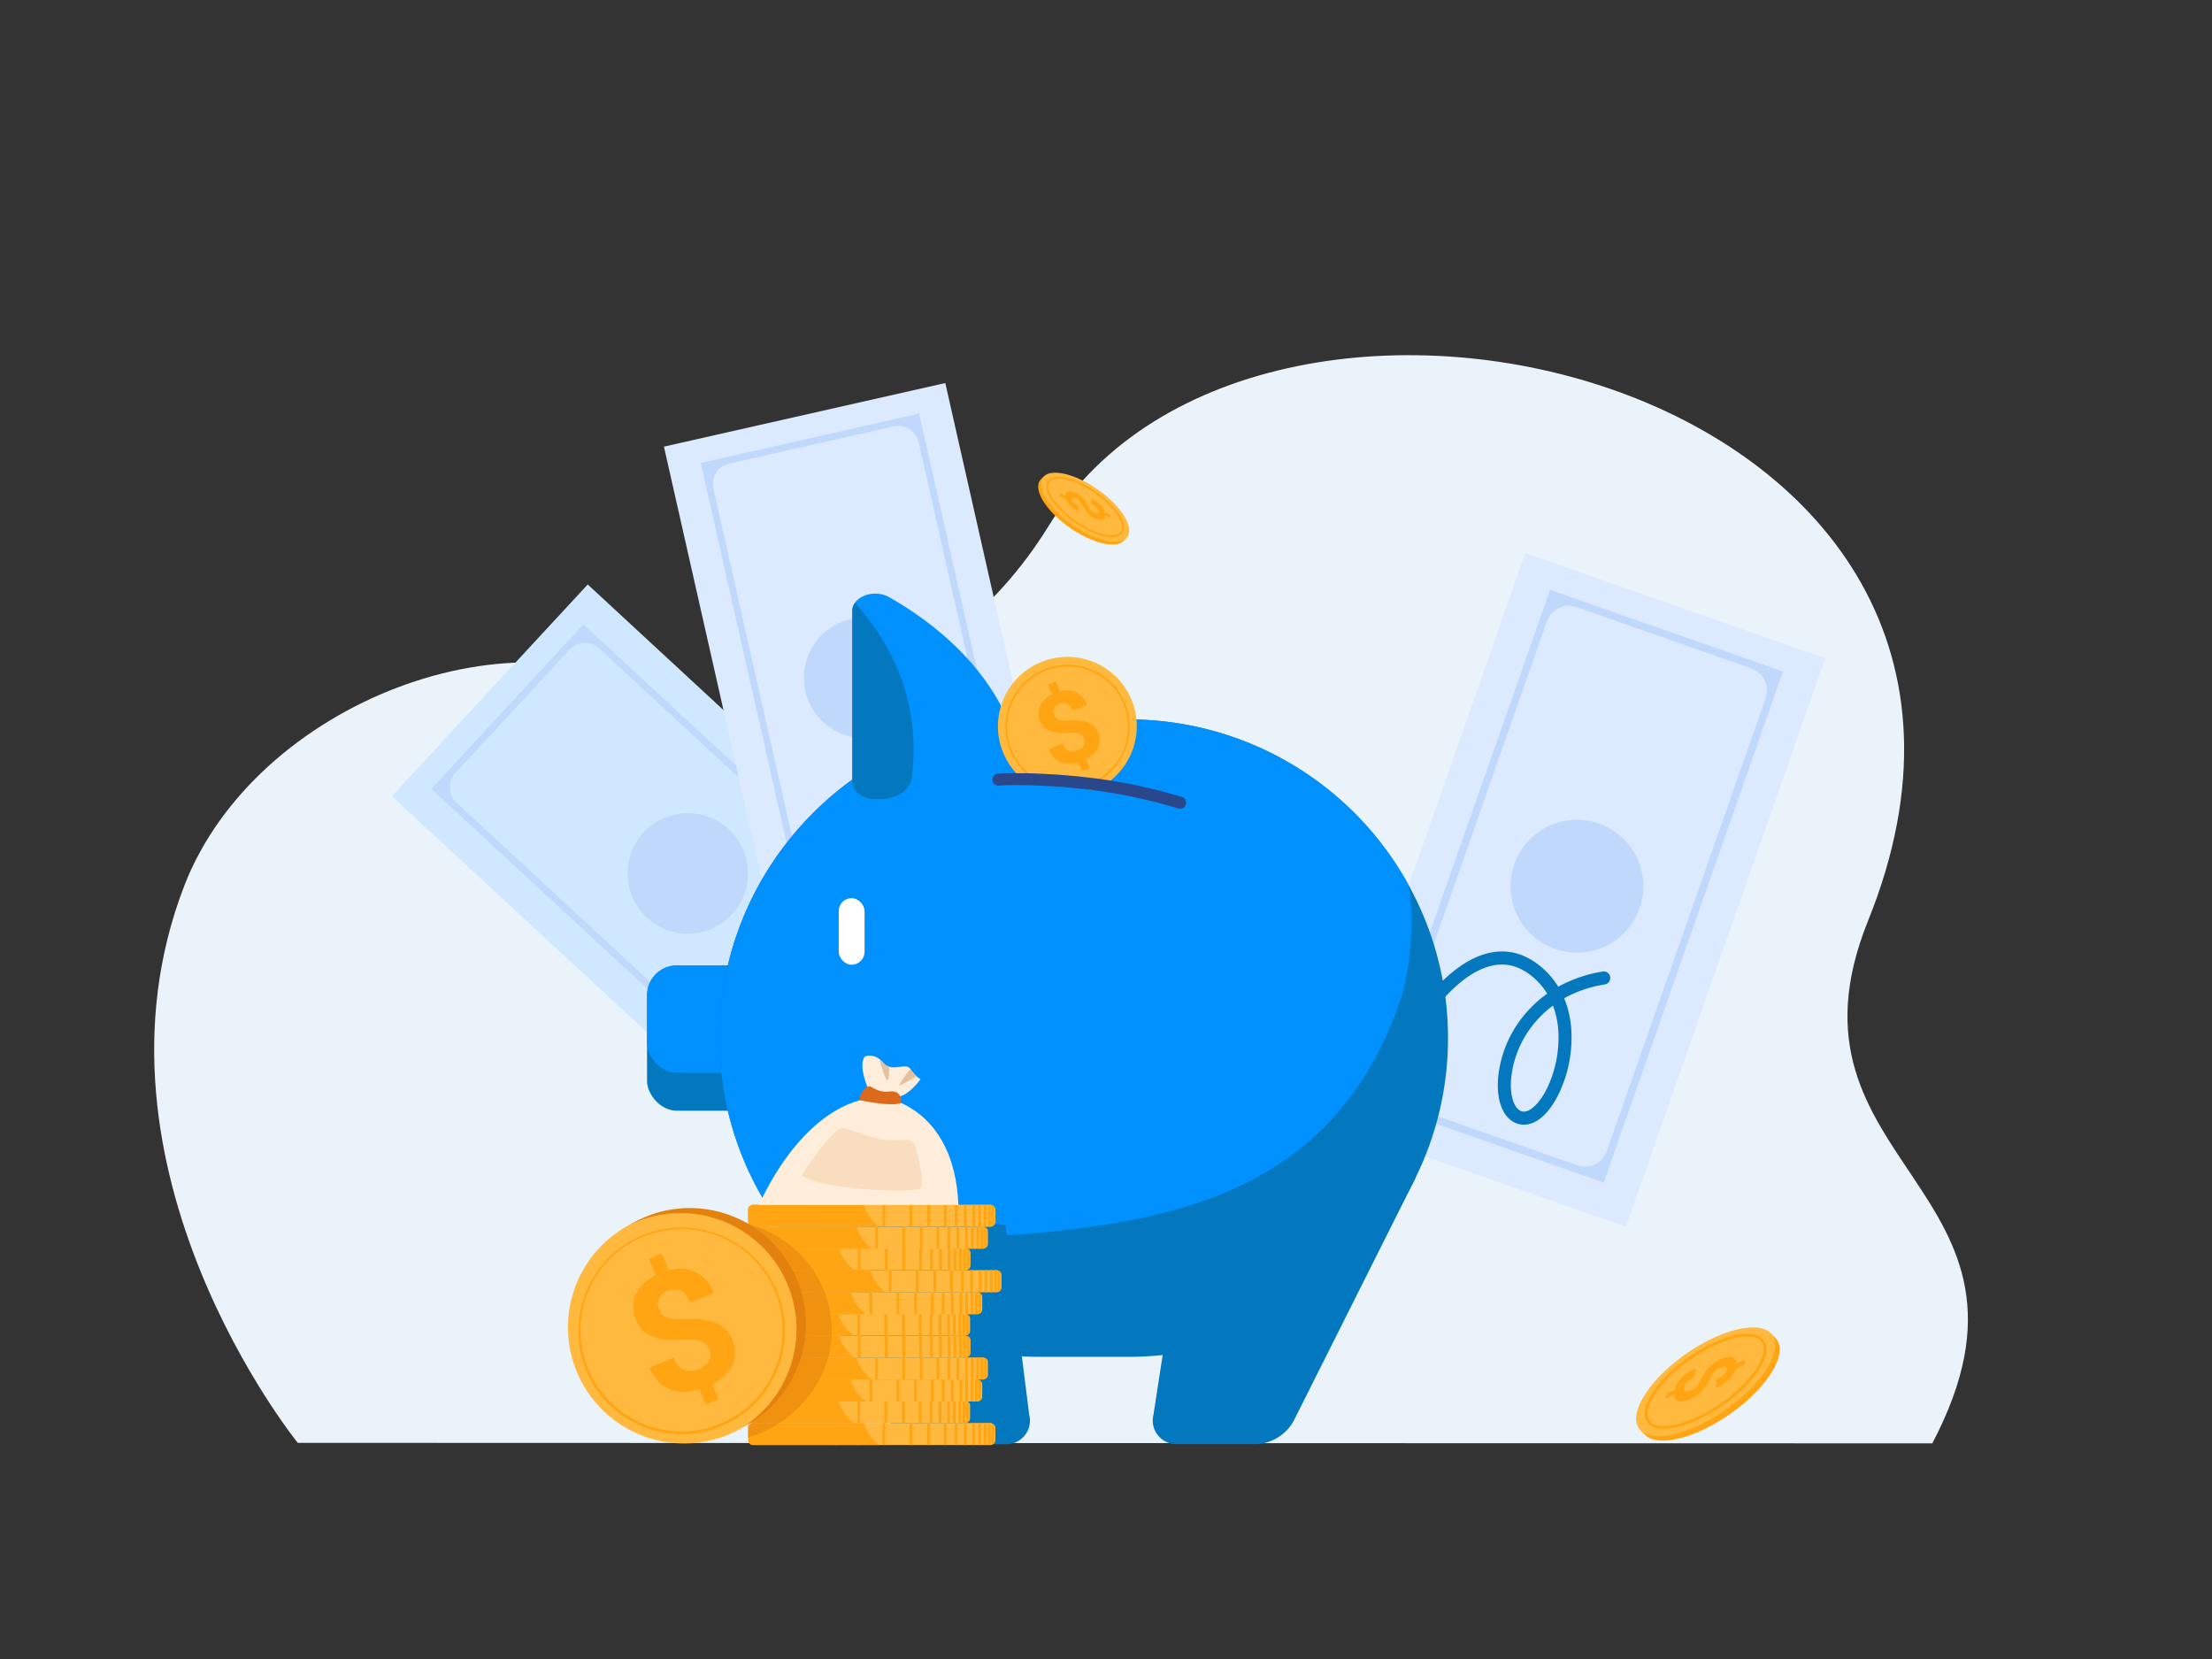 <?xml version="1.0" encoding="UTF-8"?> <svg xmlns="http://www.w3.org/2000/svg" id="Layer_1" data-name="Layer 1" viewBox="0 0 800 600"><rect x="0" y="0" width="800" height="600" fill="#333333" stroke="none"/> <defs> <style>.cls-1{fill:#ebf3fa;}.cls-2{fill:#cfe7ff;}.cls-3{fill:#c0d8fb;}.cls-4{fill:#dceaff;}.cls-5{fill:#0478bf;}.cls-6{fill:#0091ff;}.cls-7{fill:#ffb93e;}.cls-8{fill:#ffa412;}.cls-9{fill:#ffeddc;}.cls-10{fill:#db6a1d;}.cls-11{fill:#e5c1a1;}.cls-12{fill:#f9ddbf;}.cls-13,.cls-14{fill:#e2810e;}.cls-13{opacity:0.5;}.cls-15{fill:#2b478b;}.cls-16{fill:#fff;}</style> </defs> <title>ic03Монтажная область 2 копия 2</title> <path class="cls-1" d="M107.69,521.83s-80.41-99.19-41.11-201.3C92.19,254,188.28,217.51,242.5,254c23.1,15.53,97.19.52,136.76-63.79,76.88-125,374.82-51.66,296.35,142.8-35.85,88.85,71.94,96.23,23.24,189Z"></path> <polygon class="cls-2" points="357.68 345.63 286.83 422.22 184.73 327.76 184.73 327.76 141.71 287.96 212.56 211.38 292.88 285.69 357.68 345.63"></polygon> <path class="cls-3" d="M341.46,346.52l-55,59.45L156,285.3l55-59.45ZM291.39,397l41.48-44.84a7.51,7.51,0,0,0-.41-10.61l-115.69-107a7.64,7.64,0,0,0-10.8.42L164.66,279.6a7.58,7.58,0,0,0,.42,10.71l115.76,107.1A7.47,7.47,0,0,0,291.39,397Z"></path> <circle class="cls-3" cx="248.74" cy="315.91" r="21.79" transform="translate(-152.07 283.96) rotate(-47.23)"></circle> <polygon class="cls-4" points="385.47 331.36 283.71 354.36 253.04 218.7 253.04 218.69 240.12 161.53 341.88 138.53 366.01 245.26 385.47 331.36"></polygon> <path class="cls-3" d="M371.6,322.9l-79,17.86L253.42,167.44l79-17.86Zm-69.85,13.26,59.58-13.47a7.51,7.51,0,0,0,5.67-9L332.24,160a7.64,7.64,0,0,0-9.14-5.77l-59.34,13.41A7.58,7.58,0,0,0,258,176.7l34.77,153.83A7.47,7.47,0,0,0,301.75,336.17Z"></path> <circle class="cls-3" cx="312.51" cy="245.17" r="21.79" transform="translate(-46.37 74.94) rotate(-12.74)"></circle> <polygon class="cls-4" points="588.03 443.69 479.52 405.63 530.26 260.97 530.26 260.97 551.64 200.01 660.14 238.07 620.23 351.88 588.03 443.69"></polygon> <path class="cls-3" d="M580,427.68l-84.24-29.55L560.6,213.32l84.24,29.55Zm-73-28.49,63.53,22.28a8.27,8.27,0,0,0,10.55-5.07l57.49-163.92a8.42,8.42,0,0,0-5.16-10.74l-63.28-22.19a8.35,8.35,0,0,0-10.65,5.12L502,388.7A8.23,8.23,0,0,0,507,399.19Z"></path> <circle class="cls-3" cx="570.31" cy="320.5" r="24.02" transform="translate(79.12 752.59) rotate(-70.67)"></circle> <rect class="cls-5" x="234.01" y="349.17" width="43.76" height="52.54" rx="10.78" ry="10.78"></rect> <rect class="cls-6" x="234.01" y="349.17" width="43.76" height="38.82" rx="10.78" ry="10.78"></rect> <path class="cls-5" d="M523.69,375.44a114.19,114.19,0,0,1-9.1,44.76C497,461.53,456,490.71,408.42,490.71h-33A115.51,115.51,0,0,1,276.27,434a114.63,114.63,0,0,1-7-103.29c17.56-41.33,58.62-70.51,106.17-70.51h33a115.55,115.55,0,0,1,100.83,59.59A114.25,114.25,0,0,1,523.69,375.44Z"></path> <path class="cls-6" d="M509.25,319.76c2.74,13.29.58,32.3-2.91,42.36-23.26,66.91-77.94,79-133.84,84.07C332.76,449.81,276.27,434,276.27,434a114.63,114.63,0,0,1-7-103.29c17.56-41.33,58.62-70.51,106.17-70.51h33A115.55,115.55,0,0,1,509.25,319.76Z"></path> <path class="cls-6" d="M361.88,289H316.54c-4.57,0-8.28-2.78-8.28-6.2v-61.9a5,5,0,0,1,.91-2.85c2.22-3.22,8-4.54,12.38-2.09,17.21,9.76,45.41,31,48.59,66.42C370.46,286,366.67,289,361.88,289Z"></path> <path class="cls-5" d="M318.38,289h-1.84c-4.57,0-8.28-2.78-8.28-6.2v-61.9a5,5,0,0,1,.91-2.85,5.93,5.93,0,0,1,.56.55c9.85,11,24,32.5,20,62.68C329.19,285.7,324.27,289,318.38,289Z"></path> <path class="cls-5" d="M427.93,441.77l-10.75,69.82a8.53,8.53,0,0,0,8.24,10.7h28.26a16.18,16.18,0,0,0,14.38-8.77L512,425.93Z"></path> <path class="cls-5" d="M363.59,443l8.63,68.62a8.53,8.53,0,0,1-8.24,10.7H335.72a16.18,16.18,0,0,1-14.38-8.77L276.27,434Z"></path> <path class="cls-5" d="M551.15,406.77a7.6,7.6,0,0,1-1.94-.25c-5-1.32-7.88-7.3-7.48-15.61a41.62,41.62,0,0,1,9.36-23.6,42.54,42.54,0,0,1,8.47-7.93,24.21,24.21,0,0,0-6.23-6.87c-4.62-3.46-9.39-4.46-14.58-3.05-14,3.79-25.81,23.76-26.77,26a2.36,2.36,0,0,1-4.46-1.55c.41-1.24,3.88-7.21,8.7-13.11,8.41-10.29,15.74-14.19,20.41-15.64,6.92-2.16,13.5-1,19.54,3.57a29,29,0,0,1,7.4,8.13,49.25,49.25,0,0,1,16.07-5.49,2.36,2.36,0,0,1,.76,4.66,44.46,44.46,0,0,0-14.69,5,35.72,35.72,0,0,1,2.52,10.64,46.72,46.72,0,0,1-4.36,23.69C560.35,402.68,555.71,406.77,551.15,406.77Zm10.5-43.08a37.76,37.76,0,0,0-6.9,6.59,36.8,36.8,0,0,0-8.31,20.85c-.27,5.68,1.36,10.13,4,10.82s6.42-2.85,9.2-8.61a42.46,42.46,0,0,0,3.9-21.23A31.65,31.65,0,0,0,561.65,363.69ZM512,375.4v0Z"></path> <path class="cls-7" d="M360,516.37v4.5a1.53,1.53,0,0,1-.35,1,2.06,2.06,0,0,1-1,.65,2,2,0,0,1-.38.09l-.36,0H272.61a2,2,0,0,1-2-1.47c0-.06,0-.11,0-.17s0-.06,0-.09v-4.5s0-.06,0-.09,0-.11,0-.17a2,2,0,0,1,2-1.47h85.29l.36,0a2.25,2.25,0,0,1,.38.09,2.06,2.06,0,0,1,1,.65A1.53,1.53,0,0,1,360,516.37Z"></path> <path class="cls-8" d="M318.08,522.6H272.39a1.83,1.83,0,0,1-1.77-1.28,1.48,1.48,0,0,1,0-.19c0-.06,0-.11,0-.17s0-.06,0-.09v-4.5s0-.06,0-.09,0-.11,0-.17a1.49,1.49,0,0,1,0-.19,1.83,1.83,0,0,1,1.77-1.28h40.08A14,14,0,0,0,318.08,522.6Z"></path> <rect class="cls-8" x="348.61" y="514.64" width="0.97" height="7.96"></rect> <rect class="cls-8" x="345.33" y="514.64" width="0.97" height="7.96"></rect> <rect class="cls-8" x="341.39" y="514.64" width="0.97" height="7.96"></rect> <rect class="cls-8" x="335.36" y="514.64" width="0.97" height="7.96"></rect> <rect class="cls-8" x="328.99" y="514.64" width="0.97" height="7.96"></rect> <rect class="cls-8" x="319.21" y="514.64" width="0.97" height="7.96"></rect> <rect class="cls-8" x="310.05" y="514.64" width="0.97" height="7.96"></rect> <rect class="cls-8" x="301.88" y="514.64" width="0.97" height="7.96"></rect> <rect class="cls-8" x="351.73" y="514.64" width="0.97" height="7.96"></rect> <rect class="cls-8" x="353.8" y="514.64" width="0.97" height="7.96"></rect> <rect class="cls-8" x="355.79" y="514.64" width="0.97" height="7.96"></rect> <path class="cls-8" d="M358.26,514.67v7.91l-.36,0h-.61v-8h.61Z"></path> <path class="cls-8" d="M359.6,515.41v6.43a2.06,2.06,0,0,1-1,.65v-7.73A2.06,2.06,0,0,1,359.6,515.41Z"></path> <path class="cls-7" d="M350.84,508.41v4.49a1.55,1.55,0,0,1-.35,1l-.19.21a2.14,2.14,0,0,1-.78.44,2.18,2.18,0,0,1-.38.09l-.36,0H263.49a2,2,0,0,1-2-1.48c0-.06,0-.11,0-.17s0-.06,0-.09v-4.49s0-.06,0-.09,0-.11,0-.17a2,2,0,0,1,2-1.48h85.65a2.16,2.16,0,0,1,.38.09l.21.08h0l.13.06.07,0,.07,0a1.55,1.55,0,0,1,.25.18l.07.07,0,0,0,0,0,0,.08.09A1.54,1.54,0,0,1,350.84,508.41Z"></path> <path class="cls-8" d="M309,514.64H263.27a1.83,1.83,0,0,1-1.77-1.29,1.48,1.48,0,0,1,0-.19c0-.06,0-.11,0-.17s0-.06,0-.09v-4.49s0-.06,0-.09,0-.11,0-.17a1.48,1.48,0,0,1,0-.19,1.83,1.83,0,0,1,1.77-1.29h40.08c0,.07,0,.13.06.2A13.93,13.93,0,0,0,309,514.64Z"></path> <rect class="cls-8" x="339.49" y="506.68" width="0.97" height="7.96"></rect> <rect class="cls-8" x="336.21" y="506.68" width="0.97" height="7.96"></rect> <rect class="cls-8" x="332.28" y="506.68" width="0.97" height="7.96"></rect> <rect class="cls-8" x="326.24" y="506.68" width="0.97" height="7.96"></rect> <rect class="cls-8" x="319.87" y="506.68" width="0.97" height="7.96"></rect> <rect class="cls-8" x="310.09" y="506.68" width="0.97" height="7.96"></rect> <rect class="cls-8" x="300.94" y="506.68" width="0.97" height="7.96"></rect> <rect class="cls-8" x="292.76" y="506.68" width="0.97" height="7.96"></rect> <rect class="cls-8" x="342.61" y="506.68" width="0.97" height="7.96"></rect> <rect class="cls-8" x="344.68" y="506.68" width="0.97" height="7.96"></rect> <rect class="cls-8" x="346.67" y="506.68" width="0.97" height="7.96"></rect> <path class="cls-8" d="M349.14,506.71v7.91l-.36,0h-.61v-8h.61Z"></path> <path class="cls-8" d="M350.49,507.45v6.43a2.06,2.06,0,0,1-1,.65V506.8A2.06,2.06,0,0,1,350.49,507.45Z"></path> <path class="cls-7" d="M355.24,500.65v4.5a1.53,1.53,0,0,1-.35,1,2,2,0,0,1-1,.65,2.43,2.43,0,0,1-.38.09l-.36,0H267.89a2.37,2.37,0,0,1-1-.2,1.8,1.8,0,0,1-1.09-1.26s0-.07,0-.11a.69.69,0,0,1,0-.08s0-.06,0-.09v-4.5s0-.06,0-.09a1.13,1.13,0,0,1,0-.17,2,2,0,0,1,2-1.48h85.29a2.32,2.32,0,0,1,.36,0,2.16,2.16,0,0,1,.38.09,2.06,2.06,0,0,1,1,.65A1.53,1.53,0,0,1,355.24,500.65Z"></path> <path class="cls-8" d="M313.37,506.88H267.67a1.91,1.91,0,0,1-.85-.2,1.75,1.75,0,0,1-1-1.26s0-.07,0-.11a.69.69,0,0,1,0-.08s0-.06,0-.09v-4.5s0-.06,0-.09a1.13,1.13,0,0,1,0-.17,1.46,1.46,0,0,1,0-.19,1.82,1.82,0,0,1,1.77-1.29h40.08a14,14,0,0,0,5.33,7.76Z"></path> <rect class="cls-8" x="343.9" y="498.92" width="0.97" height="7.96"></rect> <rect class="cls-8" x="340.62" y="498.92" width="0.97" height="7.96"></rect> <rect class="cls-8" x="336.68" y="498.92" width="0.97" height="7.96"></rect> <rect class="cls-8" x="330.65" y="498.92" width="0.97" height="7.96"></rect> <rect class="cls-8" x="324.27" y="498.92" width="0.97" height="7.96"></rect> <rect class="cls-8" x="314.5" y="498.92" width="0.97" height="7.96"></rect> <rect class="cls-8" x="305.34" y="498.92" width="0.97" height="7.96"></rect> <rect class="cls-8" x="297.17" y="498.92" width="0.97" height="7.96"></rect> <rect class="cls-8" x="347.02" y="498.92" width="0.97" height="7.96"></rect> <rect class="cls-8" x="349.08" y="498.92" width="0.97" height="7.96"></rect> <rect class="cls-8" x="351.08" y="498.92" width="0.97" height="7.96"></rect> <path class="cls-8" d="M353.55,498.94v7.91l-.36,0h-.61v-8h.61Z"></path> <path class="cls-8" d="M354.89,499.68v6.43a2.05,2.05,0,0,1-1,.65V499A2.05,2.05,0,0,1,354.89,499.68Z"></path> <path class="cls-7" d="M357.29,492.69v4.49a1.53,1.53,0,0,1-.35,1l-.09.11a2,2,0,0,1-.59.43l-.29.11a2.24,2.24,0,0,1-.38.09l-.18,0H269.94a2,2,0,0,1-2-1.48c0-.06,0-.11,0-.17V492.6a1.9,1.9,0,0,1,1.82-1.63h85.72l.18,0a2.24,2.24,0,0,1,.38.09,2.06,2.06,0,0,1,1,.65A1.53,1.53,0,0,1,357.29,492.69Z"></path> <path class="cls-8" d="M315.41,498.92H269.72a1.83,1.83,0,0,1-1.77-1.29,1.48,1.48,0,0,1,0-.19c0-.06,0-.11,0-.17V492.6A1.79,1.79,0,0,1,269.5,491h40.3A14,14,0,0,0,315.41,498.92Z"></path> <rect class="cls-8" x="345.94" y="490.95" width="0.97" height="7.96"></rect> <rect class="cls-8" x="342.66" y="490.95" width="0.97" height="7.96"></rect> <rect class="cls-8" x="338.73" y="490.95" width="0.97" height="7.96"></rect> <rect class="cls-8" x="332.69" y="490.95" width="0.97" height="7.96"></rect> <rect class="cls-8" x="326.32" y="490.95" width="0.97" height="7.96"></rect> <rect class="cls-8" x="316.54" y="490.95" width="0.97" height="7.96"></rect> <rect class="cls-8" x="307.38" y="490.95" width="0.97" height="7.96"></rect> <rect class="cls-8" x="299.21" y="490.95" width="0.97" height="7.96"></rect> <rect class="cls-8" x="349.06" y="490.95" width="0.97" height="7.96"></rect> <rect class="cls-8" x="351.13" y="490.95" width="0.97" height="7.96"></rect> <rect class="cls-8" x="353.12" y="490.95" width="0.97" height="7.96"></rect> <path class="cls-8" d="M355.59,491v7.91l-.36,0h-.61v-8h.61Z"></path> <path class="cls-8" d="M356.93,491.72v6.43a2.06,2.06,0,0,1-1,.65v-7.73A2.06,2.06,0,0,1,356.93,491.72Z"></path> <path class="cls-7" d="M351,484.74v4.49a1.53,1.53,0,0,1-.35,1,2,2,0,0,1-1,.65,2.21,2.21,0,0,1-.38.09l-.12,0H263.67a2,2,0,0,1-2.06-1.64s0-.06,0-.09v-4.49s0-.06,0-.09a.67.67,0,0,1,0-.07,1.87,1.87,0,0,1,1.55-1.52h.06a2.45,2.45,0,0,1,.45,0h85.65a2.21,2.21,0,0,1,.38.09,2,2,0,0,1,1,.65A1.53,1.53,0,0,1,351,484.74Z"></path> <path class="cls-8" d="M309.14,491H263.45a1.8,1.8,0,0,1-1.84-1.64s0-.06,0-.09v-4.49s0-.06,0-.09a.67.67,0,0,1,0-.07A1.78,1.78,0,0,1,263,483l.08,0,.33,0h40.08l0,.06a14,14,0,0,0,5.58,7.89Z"></path> <rect class="cls-8" x="339.67" y="483" width="0.97" height="7.96"></rect> <rect class="cls-8" x="336.39" y="483" width="0.97" height="7.96"></rect> <rect class="cls-8" x="332.45" y="483" width="0.97" height="7.96"></rect> <rect class="cls-8" x="326.42" y="483" width="0.97" height="7.96"></rect> <rect class="cls-8" x="320.05" y="483" width="0.97" height="7.96"></rect> <rect class="cls-8" x="310.27" y="483" width="0.97" height="7.96"></rect> <rect class="cls-8" x="301.11" y="483" width="0.97" height="7.96"></rect> <rect class="cls-8" x="292.94" y="483" width="0.97" height="7.96"></rect> <rect class="cls-8" x="342.79" y="483" width="0.97" height="7.96"></rect> <rect class="cls-8" x="344.86" y="483" width="0.97" height="7.96"></rect> <rect class="cls-8" x="346.85" y="483" width="0.97" height="7.96"></rect> <path class="cls-8" d="M349.32,483v7.91l-.36,0h-.61v-8H349Z"></path> <path class="cls-8" d="M350.66,483.77v6.43a2.06,2.06,0,0,1-1,.65v-7.73A2.06,2.06,0,0,1,350.66,483.77Z"></path> <path class="cls-7" d="M350.84,476.83v4.49a1.54,1.54,0,0,1-.35,1l-.19.21a2.14,2.14,0,0,1-.78.44l-.29.07h-.09l-.36,0H263.49l-.27,0h-.1a1.92,1.92,0,0,1-1.68-1.47,1.43,1.43,0,0,1,0-.15s0-.06,0-.09v-4.49s0-.06,0-.09,0-.11,0-.17a2,2,0,0,1,2-1.48h85.65a2.18,2.18,0,0,1,.38.09l.21.08h0a2.07,2.07,0,0,1,.68.48l.08.09A1.55,1.55,0,0,1,350.84,476.83Z"></path> <path class="cls-8" d="M309,483.06H263a1.8,1.8,0,0,1-1.6-1.48,1.43,1.43,0,0,1,0-.15s0-.06,0-.09v-4.49s0-.06,0-.09,0-.11,0-.17a1.47,1.47,0,0,1,0-.19,1.83,1.83,0,0,1,1.77-1.29h40.08c0,.07,0,.13.06.2a13.93,13.93,0,0,0,5.47,7.71Z"></path> <rect class="cls-8" x="339.49" y="475.1" width="0.97" height="7.96"></rect> <rect class="cls-8" x="336.21" y="475.1" width="0.97" height="7.96"></rect> <rect class="cls-8" x="332.28" y="475.1" width="0.97" height="7.96"></rect> <rect class="cls-8" x="326.24" y="475.1" width="0.97" height="7.96"></rect> <rect class="cls-8" x="319.87" y="475.1" width="0.97" height="7.96"></rect> <rect class="cls-8" x="310.09" y="475.1" width="0.97" height="7.96"></rect> <rect class="cls-8" x="300.94" y="475.1" width="0.97" height="7.96"></rect> <rect class="cls-8" x="292.76" y="475.1" width="0.97" height="7.96"></rect> <rect class="cls-8" x="342.61" y="475.1" width="0.97" height="7.96"></rect> <rect class="cls-8" x="344.68" y="475.1" width="0.97" height="7.96"></rect> <rect class="cls-8" x="346.67" y="475.1" width="0.97" height="7.96"></rect> <path class="cls-8" d="M349.14,475.13V483l-.36,0h-.61v-8h.61Z"></path> <path class="cls-8" d="M350.49,475.86v6.43a2.06,2.06,0,0,1-1,.65v-7.73A2.06,2.06,0,0,1,350.49,475.86Z"></path> <path class="cls-7" d="M355.24,469.07v4.49a1.53,1.53,0,0,1-.35,1,2,2,0,0,1-1,.65,2.19,2.19,0,0,1-.38.09l-.36,0H267.89a2.37,2.37,0,0,1-1-.2,1.8,1.8,0,0,1-1.09-1.26s0-.07,0-.11a.74.74,0,0,1,0-.08s0-.06,0-.09v-4.49s0-.06,0-.09a1.17,1.17,0,0,1,0-.17,2,2,0,0,1,2-1.48h85.29l.36,0a2.19,2.19,0,0,1,.38.09,2,2,0,0,1,1,.65A1.53,1.53,0,0,1,355.24,469.07Z"></path> <path class="cls-8" d="M313.37,475.29H267.67a1.9,1.9,0,0,1-.85-.2,1.75,1.75,0,0,1-1-1.26s0-.07,0-.11a.74.74,0,0,1,0-.08s0-.06,0-.09v-4.49s0-.06,0-.09a1.17,1.17,0,0,1,0-.17,1.47,1.47,0,0,1,0-.18,1.83,1.83,0,0,1,1.77-1.29h40.08a14,14,0,0,0,5.33,7.77Z"></path> <rect class="cls-8" x="343.9" y="467.33" width="0.97" height="7.96"></rect> <rect class="cls-8" x="340.62" y="467.33" width="0.97" height="7.96"></rect> <rect class="cls-8" x="336.68" y="467.33" width="0.97" height="7.96"></rect> <rect class="cls-8" x="330.65" y="467.33" width="0.97" height="7.96"></rect> <rect class="cls-8" x="324.27" y="467.33" width="0.97" height="7.96"></rect> <rect class="cls-8" x="314.5" y="467.33" width="0.97" height="7.96"></rect> <rect class="cls-8" x="305.34" y="467.33" width="0.97" height="7.96"></rect> <rect class="cls-8" x="297.17" y="467.33" width="0.97" height="7.96"></rect> <rect class="cls-8" x="347.02" y="467.33" width="0.97" height="7.96"></rect> <rect class="cls-8" x="349.08" y="467.33" width="0.97" height="7.96"></rect> <rect class="cls-8" x="351.08" y="467.33" width="0.97" height="7.96"></rect> <path class="cls-8" d="M353.55,467.36v7.91l-.36,0h-.61v-8h.61Z"></path> <path class="cls-8" d="M354.89,468.1v6.43a2.05,2.05,0,0,1-1,.65v-7.73A2.05,2.05,0,0,1,354.89,468.1Z"></path> <path class="cls-7" d="M362.21,461.1v4.5a1.54,1.54,0,0,1-.35,1h0l-.09.11a2,2,0,0,1-.46.36l-.27.13h0l-.14.05a2.16,2.16,0,0,1-.38.09,2.32,2.32,0,0,1-.36,0H274.86a2,2,0,0,1-2-1.47,1.2,1.2,0,0,1,0-.17s0-.06,0-.09v-4.5s0-.06,0-.09a1.9,1.9,0,0,1,1.82-1.63h85.53l.36,0a2.48,2.48,0,0,1,.38.09,2.1,2.1,0,0,1,.87.54l.09.11h0A1.54,1.54,0,0,1,362.21,461.1Z"></path> <path class="cls-8" d="M320.34,467.33H274.64a1.82,1.82,0,0,1-1.77-1.29,1.5,1.5,0,0,1,0-.19,1.2,1.2,0,0,1,0-.17s0-.06,0-.09v-4.5s0-.06,0-.09a1.79,1.79,0,0,1,1.62-1.63h40.3A14,14,0,0,0,320.34,467.33Z"></path> <rect class="cls-8" x="350.87" y="459.37" width="0.97" height="7.96"></rect> <rect class="cls-8" x="347.59" y="459.37" width="0.97" height="7.96"></rect> <rect class="cls-8" x="343.65" y="459.37" width="0.97" height="7.96"></rect> <rect class="cls-8" x="337.62" y="459.37" width="0.97" height="7.96"></rect> <rect class="cls-8" x="331.24" y="459.37" width="0.97" height="7.96"></rect> <rect class="cls-8" x="321.47" y="459.37" width="0.97" height="7.96"></rect> <rect class="cls-8" x="312.31" y="459.37" width="0.97" height="7.96"></rect> <rect class="cls-8" x="304.14" y="459.37" width="0.97" height="7.96"></rect> <rect class="cls-8" x="353.99" y="459.37" width="0.97" height="7.96"></rect> <rect class="cls-8" x="356.05" y="459.37" width="0.97" height="7.96"></rect> <rect class="cls-8" x="358.05" y="459.37" width="0.97" height="7.96"></rect> <path class="cls-8" d="M360.52,459.4v7.91l-.36,0h-.61v-8h.61Z"></path> <path class="cls-8" d="M361.86,460.14v6.43a2.06,2.06,0,0,1-1,.65v-7.73A2.06,2.06,0,0,1,361.86,460.14Z"></path> <path class="cls-7" d="M351,453.16v4.49a1.52,1.52,0,0,1-.35,1,2,2,0,0,1-1,.65,2.19,2.19,0,0,1-.38.09l-.12,0H263.67a2.17,2.17,0,0,1-1.76-.83,1.53,1.53,0,0,1-.31-.82s0-.06,0-.09v-4.49s0-.06,0-.09a1.83,1.83,0,0,1,1.46-1.57,2.33,2.33,0,0,1,.6-.08h85.45l.2,0a2.21,2.21,0,0,1,.38.09l.18.07h0a2,2,0,0,1,.6.38h0l0,0,.16.17A1.53,1.53,0,0,1,351,453.16Z"></path> <path class="cls-8" d="M309.14,459.38H263.45a1.87,1.87,0,0,1-1.54-.79,1.63,1.63,0,0,1-.3-.86s0-.06,0-.09v-4.49s0-.06,0-.09a1.78,1.78,0,0,1,1.47-1.61,1.9,1.9,0,0,1,.37,0h40.08l.05.18a13.93,13.93,0,0,0,5.54,7.77Z"></path> <rect class="cls-8" x="339.67" y="451.42" width="0.97" height="7.96"></rect> <rect class="cls-8" x="336.39" y="451.42" width="0.97" height="7.96"></rect> <rect class="cls-8" x="332.45" y="451.42" width="0.97" height="7.96"></rect> <rect class="cls-8" x="326.42" y="451.42" width="0.97" height="7.96"></rect> <rect class="cls-8" x="320.05" y="451.42" width="0.97" height="7.96"></rect> <rect class="cls-8" x="310.27" y="451.42" width="0.97" height="7.96"></rect> <rect class="cls-8" x="301.11" y="451.42" width="0.97" height="7.96"></rect> <rect class="cls-8" x="292.94" y="451.42" width="0.97" height="7.96"></rect> <rect class="cls-8" x="342.79" y="451.42" width="0.97" height="7.96"></rect> <rect class="cls-8" x="344.86" y="451.42" width="0.97" height="7.96"></rect> <rect class="cls-8" x="346.85" y="451.42" width="0.97" height="7.96"></rect> <path class="cls-8" d="M349.32,451.45v7.91l-.36,0h-.61v-8H349Z"></path> <path class="cls-8" d="M350.66,452.19v6.43a2.06,2.06,0,0,1-1,.65v-7.73A2.06,2.06,0,0,1,350.66,452.19Z"></path> <path class="cls-7" d="M357.29,445.38v4.5a1.53,1.53,0,0,1-.35,1,2.06,2.06,0,0,1-1,.65,2.21,2.21,0,0,1-.38.09l-.36,0H269.94a2.36,2.36,0,0,1-.92-.18,1.77,1.77,0,0,1-1.13-1.39V450s0-.06,0-.09v-4.5s0-.06,0-.09a1.9,1.9,0,0,1,1.82-1.63h85.53l.36,0a2.21,2.21,0,0,1,.38.09,2.06,2.06,0,0,1,1,.65A1.53,1.53,0,0,1,357.29,445.38Z"></path> <path class="cls-8" d="M315.41,451.6H269.72a1.91,1.91,0,0,1-.82-.18,1.74,1.74,0,0,1-1-1.39V450s0-.06,0-.09v-4.5s0-.06,0-.09a1.79,1.79,0,0,1,1.62-1.63h40.3a14,14,0,0,0,5.35,7.77Z"></path> <rect class="cls-8" x="345.94" y="443.64" width="0.97" height="7.96"></rect> <rect class="cls-8" x="342.66" y="443.64" width="0.97" height="7.96"></rect> <rect class="cls-8" x="338.73" y="443.64" width="0.97" height="7.96"></rect> <rect class="cls-8" x="332.69" y="443.64" width="0.97" height="7.96"></rect> <rect class="cls-8" x="326.32" y="443.64" width="0.97" height="7.96"></rect> <rect class="cls-8" x="316.54" y="443.64" width="0.97" height="7.96"></rect> <rect class="cls-8" x="307.38" y="443.64" width="0.97" height="7.96"></rect> <rect class="cls-8" x="299.21" y="443.64" width="0.97" height="7.96"></rect> <rect class="cls-8" x="349.06" y="443.64" width="0.97" height="7.96"></rect> <rect class="cls-8" x="351.13" y="443.64" width="0.97" height="7.96"></rect> <rect class="cls-8" x="353.12" y="443.64" width="0.97" height="7.96"></rect> <path class="cls-8" d="M355.59,443.67v7.91l-.36,0h-.61v-8h.61Z"></path> <path class="cls-8" d="M356.93,444.41v6.43a2.06,2.06,0,0,1-1,.65v-7.73A2.06,2.06,0,0,1,356.93,444.41Z"></path> <path class="cls-7" d="M360,437.43v4.5a1.53,1.53,0,0,1-.35,1,2.06,2.06,0,0,1-1,.65,2.23,2.23,0,0,1-.38.09l-.12,0H272.61a2,2,0,0,1-2.06-1.64s0-.06,0-.09v-4.5s0-.06,0-.09a2,2,0,0,1,2.06-1.64h85.29l.36,0a2.21,2.21,0,0,1,.38.09,2.05,2.05,0,0,1,1,.65A1.53,1.53,0,0,1,360,437.43Z"></path> <path class="cls-8" d="M318.08,443.66H272.39a1.8,1.8,0,0,1-1.84-1.64s0-.06,0-.09v-4.5s0-.06,0-.09a1.8,1.8,0,0,1,1.84-1.64h40.08a14,14,0,0,0,5.59,7.95Z"></path> <rect class="cls-8" x="348.61" y="435.69" width="0.97" height="7.96"></rect> <rect class="cls-8" x="345.33" y="435.69" width="0.97" height="7.96"></rect> <rect class="cls-8" x="341.39" y="435.69" width="0.97" height="7.96"></rect> <rect class="cls-8" x="335.36" y="435.69" width="0.97" height="7.96"></rect> <rect class="cls-8" x="328.99" y="435.69" width="0.97" height="7.96"></rect> <rect class="cls-8" x="319.21" y="435.69" width="0.97" height="7.96"></rect> <rect class="cls-8" x="310.05" y="435.69" width="0.97" height="7.96"></rect> <rect class="cls-8" x="301.88" y="435.69" width="0.97" height="7.96"></rect> <rect class="cls-8" x="351.73" y="435.69" width="0.97" height="7.96"></rect> <rect class="cls-8" x="353.8" y="435.69" width="0.97" height="7.96"></rect> <rect class="cls-8" x="355.79" y="435.69" width="0.97" height="7.96"></rect> <path class="cls-8" d="M358.26,435.72v7.91l-.36,0h-.61v-8h.61Z"></path> <path class="cls-8" d="M359.6,436.46v6.43a2.05,2.05,0,0,1-1,.65v-7.73A2.05,2.05,0,0,1,359.6,436.46Z"></path> <path class="cls-9" d="M332.92,390.32s-4.48,6.31-8.59,6.39S314,393.79,314,393.79s-3.77-8.4-1.21-11.69A5.49,5.49,0,0,1,318,383a8,8,0,0,1,1.39,1.33,4.4,4.4,0,0,0,2.16,1.46c2.93.89,6.41-1.21,7.71.82a13.75,13.75,0,0,0,2.27,2.68A10.33,10.33,0,0,0,332.92,390.32Z"></path> <path class="cls-9" d="M274.52,435.81s15.83-38.36,44.33-39.1c0,0,26.31,2.92,27.77,39.1Z"></path> <path class="cls-10" d="M311,397.89s11.42,2.54,14.95,1c0,0,.53-4.78-4.28-4.11-3.29.46-5.44-1.12-6.7-1.77C313.23,392.15,310.57,395.89,311,397.89Z"></path> <path class="cls-11" d="M321,390.69c-.73.55-3-7.72-3-7.72a8,8,0,0,1,1.39,1.33,4.4,4.4,0,0,0,2.16,1.46C321.57,386,321.7,390.15,321,390.69Z"></path> <path class="cls-11" d="M331.53,389.25c-.16.09-5.44,3.26-6.16,3.26s3.89-5.94,3.89-5.94A13.75,13.75,0,0,0,331.53,389.25Z"></path> <path class="cls-12" d="M290,425.09c-.29-.25,11.2-16.93,14.37-17.05s10.28,3.65,15.43,4.14,10.14-1,11.12,2.07,3.65,13.84,2,15.57S296.31,430.49,290,425.09Z"></path> <path class="cls-7" d="M401.35,282.5a25,25,0,0,1-2.3,1.58c-.31.19-.63.37-.95.55a25.36,25.36,0,0,1-2.49,1.2l-.73-.13q-2.3-.38-4.53-.7l-2.19-.3c-3-.4-6-.73-8.76-1l-2.21-.19-1.71-.13q-2.06-.15-4-.26a24.88,24.88,0,0,1-4.88-4.55,25.1,25.1,0,0,1,7.28-37.87c.32-.18.64-.35,1-.5a25.07,25.07,0,0,1,26.49,42.29Z"></path> <path class="cls-8" d="M405.83,252.09a22.48,22.48,0,1,0-28.63,31.44l2.21.19a21.85,21.85,0,1,1,17.88-2l-.59.34a21.76,21.76,0,0,1-8.54,2.62l2.19.3a22.46,22.46,0,0,0,6.64-2.4c.41-.22.8-.46,1.19-.71A22.5,22.5,0,0,0,405.83,252.09Z"></path> <path class="cls-8" d="M397.2,265.12a6.45,6.45,0,0,0-4.07-3.94,11.46,11.46,0,0,0-3-.57q-1.68-.1-3.65,0a17.58,17.58,0,0,1-2.09,0,5.22,5.22,0,0,1-1.47-.32,2.57,2.57,0,0,1-1-.67,3.5,3.5,0,0,1-.62-1,3.78,3.78,0,0,1-.28-1.21,2.58,2.58,0,0,1,.18-1.13,2.77,2.77,0,0,1,.7-1,4.1,4.1,0,0,1,1.28-.78,3.22,3.22,0,0,1,2.74,0A4.65,4.65,0,0,1,388,257l5.11-2.07a9.5,9.5,0,0,0-1.67-2.77,7.17,7.17,0,0,0-5-2.47,9.51,9.51,0,0,0-3.09.31l-1.45-3.56L379,247.59l1.43,3.51a10.61,10.61,0,0,0-2.6,1.85,7.94,7.94,0,0,0-1.64,2.28,6.35,6.35,0,0,0-.6,2.58,7.54,7.54,0,0,0,2.22,5.29,6.68,6.68,0,0,0,2.39,1.4,11.32,11.32,0,0,0,3,.55,35.78,35.78,0,0,0,3.66,0,14,14,0,0,1,2,0,5.35,5.35,0,0,1,1.46.33,2.75,2.75,0,0,1,1,.7,3.78,3.78,0,0,1,.69,1.13,3.19,3.19,0,0,1,.25,1.21,2.59,2.59,0,0,1-.27,1.15,3.27,3.27,0,0,1-.81,1,4.89,4.89,0,0,1-1.37.8,5.87,5.87,0,0,1-1.5.39,3.39,3.39,0,0,1-1.51-.15,3.52,3.52,0,0,1-1.38-.89,5.39,5.39,0,0,1-1.12-1.81L379.27,271a8.87,8.87,0,0,0,2,3.13,7.21,7.21,0,0,0,2.65,1.65,8.08,8.08,0,0,0,3,.43,12.83,12.83,0,0,0,3.1-.51l1.32,3.25,2.81-1.14-1.33-3.27a11.53,11.53,0,0,0,2.62-1.83,7.7,7.7,0,0,0,1.67-2.25,6.24,6.24,0,0,0,.62-2.56A6.86,6.86,0,0,0,397.2,265.12Z"></path> <path class="cls-13" d="M298.79,493.35a42.76,42.76,0,0,1-28.25,26.53v-3.5s0-.06,0-.09,0-.11,0-.17a1.49,1.49,0,0,1,0-.19,1.83,1.83,0,0,1,1.77-1.28h-9.12a1.83,1.83,0,0,1-1.77-1.29,1.48,1.48,0,0,1,0-.19c0-.06,0-.11,0-.17s0-.06,0-.09v-4.49s0-.06,0-.09,0-.11,0-.17a1.48,1.48,0,0,1,0-.19,1.83,1.83,0,0,1,1.77-1.29h3.56a1.75,1.75,0,0,1-1-1.26s0-.07,0-.11a.69.69,0,0,1,0-.08s0-.06,0-.09v-4.5s0-.06,0-.09a1.13,1.13,0,0,1,0-.17,1.46,1.46,0,0,1,0-.19,1.82,1.82,0,0,1,1.77-1.29h2a1.83,1.83,0,0,1-1.77-1.29,1.48,1.48,0,0,1,0-.19c0-.06,0-.11,0-.17V492.6A1.79,1.79,0,0,1,269.5,491h-6.05a1.8,1.8,0,0,1-1.84-1.64s0-.06,0-.09v-4.49s0-.06,0-.09a.67.67,0,0,1,0-.07A1.78,1.78,0,0,1,263,483a1.8,1.8,0,0,1-1.6-1.48,1.43,1.43,0,0,1,0-.15s0-.06,0-.09v-4.49s0-.06,0-.09,0-.11,0-.17a1.47,1.47,0,0,1,0-.19,1.83,1.83,0,0,1,1.77-1.29h3.56a1.75,1.75,0,0,1-1-1.26s0-.07,0-.11a.74.74,0,0,1,0-.08s0-.06,0-.09v-4.49s0-.06,0-.09a1.17,1.17,0,0,1,0-.17,1.47,1.47,0,0,1,0-.18,1.83,1.83,0,0,1,1.77-1.29h7a1.82,1.82,0,0,1-1.77-1.29,1.5,1.5,0,0,1,0-.19,1.2,1.2,0,0,1,0-.17s0-.06,0-.09v-4.5s0-.06,0-.09a1.79,1.79,0,0,1,1.62-1.63h-11a1.87,1.87,0,0,1-1.54-.79v0l1.16-7.06v0l1.65-10.07c19.2,2.57,33.6,17.14,35.85,34.73A38.05,38.05,0,0,1,298.79,493.35Z"></path> <circle class="cls-14" cx="249.46" cy="478.89" r="41.95" transform="translate(-200.2 179.93) rotate(-28.87)"></circle> <path class="cls-7" d="M268.08,516.48q-.78.47-1.58.91l-.54.29-1.24.64A42,42,0,0,1,226,443.92q.81-.44,1.62-.85t1.6-.75a41.86,41.86,0,0,1,12.59-3.39,42,42,0,0,1,26.27,77.55Z"></path> <path class="cls-8" d="M246.55,518.7a37.74,37.74,0,0,1-10.5-1.5,37.36,37.36,0,1,1,10.5,1.5Zm-.11-74.17a36.57,36.57,0,1,0,32.09,18.91A36.35,36.35,0,0,0,246.43,444.53Z"></path> <path class="cls-8" d="M265,484.75c-.08-.21-.17-.41-.26-.6a11,11,0,0,0-2.54-3.64,11.37,11.37,0,0,0-4-2.36,19.17,19.17,0,0,0-5.09-1q-2.81-.17-6.11-.08a29.41,29.41,0,0,1-3.49-.07,8.74,8.74,0,0,1-2.46-.54,4.31,4.31,0,0,1-1.64-1.11,5.85,5.85,0,0,1-1-1.72,6.37,6.37,0,0,1-.47-2,4.33,4.33,0,0,1,.3-1.9,4.64,4.64,0,0,1,1.17-1.66,6.83,6.83,0,0,1,2.14-1.3,5.4,5.4,0,0,1,4.58,0,7.78,7.78,0,0,1,3.46,4.34l8.55-3.47a16,16,0,0,0-2.8-4.64,12,12,0,0,0-8.38-4.13,15.83,15.83,0,0,0-5.16.53l-2.42-6-4.73,1.92,2.39,5.88a17.74,17.74,0,0,0-4.34,3.09,13.27,13.27,0,0,0-2.74,3.82,10.63,10.63,0,0,0-1,4.31,12.63,12.63,0,0,0,3.72,8.86,11.19,11.19,0,0,0,4,2.34,18.94,18.94,0,0,0,5.09.92,60.06,60.06,0,0,0,6.13,0,22.7,22.7,0,0,1,3.33,0,8.7,8.7,0,0,1,2.44.54,4.62,4.62,0,0,1,1.71,1.16,6.3,6.3,0,0,1,1.15,1.9,5.27,5.27,0,0,1,.41,2,4.32,4.32,0,0,1-.46,1.93,5.45,5.45,0,0,1-1.36,1.7,8.2,8.2,0,0,1-2.29,1.35,9.86,9.86,0,0,1-2.51.65,5.73,5.73,0,0,1-2.53-.25,5.88,5.88,0,0,1-2.31-1.49,9.07,9.07,0,0,1-1.87-3L235,494.62a14.75,14.75,0,0,0,3.36,5.23,12.13,12.13,0,0,0,4.43,2.76,13.54,13.54,0,0,0,5,.73,21.34,21.34,0,0,0,5.18-.86l2.21,5.44,4.7-1.91-2.22-5.46a19.09,19.09,0,0,0,4.39-3.06,13,13,0,0,0,2.65-3.46l.15-.3a10.51,10.51,0,0,0,1-4.29A11.54,11.54,0,0,0,265,484.75Z"></path> <path class="cls-15" d="M428.87,291a2.16,2.16,0,0,1-2.7,1.42,185.6,185.6,0,0,0-33.79-7c-12.48-1.44-25.23-1.71-31.23-1.29a2.16,2.16,0,0,1-.27-4.31c9.33-.56,22.45.18,32.35,1.34a191.23,191.23,0,0,1,34.22,7.09A2.16,2.16,0,0,1,428.87,291Z"></path> <path class="cls-8" d="M643.08,485.28a5.31,5.31,0,0,0-.7-1.12h0a5.42,5.42,0,0,0-.68-.69l-1-1-.27.2c-5.28-2.59-16.19.16-27.23,7.36-13.34,8.71-21.9,20.7-19.43,27.07l-.38.28,1.48,1.48.22.22,0,0h0a6.07,6.07,0,0,0,1.28.89h0c5.22,2.73,16.24,0,27.4-7.27C637.39,503.83,646,491.56,643.08,485.28Z"></path> <path class="cls-7" d="M611.58,488.4c13.59-8.87,27-11,29.92-4.7s-5.69,18.55-19.28,27.42-27,11-29.92,4.7S598,497.27,611.58,488.4Z"></path> <path class="cls-8" d="M601.82,516.76a10.84,10.84,0,0,1-3-.38,5.18,5.18,0,0,1-3.49-2.79c-1.23-2.67-.09-6.64,3.2-11.17a53.52,53.52,0,0,1,13.8-12.64h0c8.73-5.72,17.62-8.48,22.63-7a5.18,5.18,0,0,1,3.49,2.79c1.23,2.67.09,6.64-3.2,11.17a53.52,53.52,0,0,1-13.8,12.64C614.27,514.05,607,516.76,601.82,516.76ZM632,483.37c-4.93,0-12.16,2.69-19.13,7.25A52.51,52.51,0,0,0,599.34,503c-3,4.17-4.15,7.87-3.1,10.17a4.23,4.23,0,0,0,2.86,2.24,9.75,9.75,0,0,0,2.68.34c4.93,0,12.16-2.69,19.13-7.25a52.52,52.52,0,0,0,13.54-12.39c3-4.17,4.15-7.87,3.1-10.17a4.23,4.23,0,0,0-2.86-2.24A9.74,9.74,0,0,0,632,483.37Z"></path> <path class="cls-8" d="M611.42,503a7.23,7.23,0,0,0,1.12-.61,5.31,5.31,0,0,0,.91-.77,7.15,7.15,0,0,0,.79-1,13.34,13.34,0,0,0,.74-1.32q.66-1.3,1.35-2.43a14.74,14.74,0,0,1,1.54-2.09,12.45,12.45,0,0,1,1.95-1.77,13.42,13.42,0,0,1,2.56-1.45,9.4,9.4,0,0,1,2.29-.72,4,4,0,0,1,1.74.06,2.11,2.11,0,0,1,1.14.79,2.68,2.68,0,0,1,.45,1.48l3.21-1.41-.17,1.73-3.25,1.43a7.35,7.35,0,0,1-.9,2,10.56,10.56,0,0,1-1.56,1.92,14.53,14.53,0,0,1-2.17,1.73,18.23,18.23,0,0,1-2.73,1.47l.3-3.12a9.18,9.18,0,0,0,2.74-1.72,3.05,3.05,0,0,0,1-1.82,1.17,1.17,0,0,0-.12-.75.76.76,0,0,0-.5-.33,1.9,1.9,0,0,0-.8,0,5.5,5.5,0,0,0-1,.35,6.66,6.66,0,0,0-1,.55,5,5,0,0,0-.87.74,7.15,7.15,0,0,0-.79,1q-.38.58-.8,1.39-.69,1.3-1.38,2.43a15.06,15.06,0,0,1-1.56,2.09,12.67,12.67,0,0,1-2,1.77,13.35,13.35,0,0,1-2.55,1.45,9.43,9.43,0,0,1-2.34.73,3.85,3.85,0,0,1-1.73-.07,2,2,0,0,1-1.1-.81,2.93,2.93,0,0,1-.43-1.5l-3,1.31.17-1.72,3-1.3a8.67,8.67,0,0,1,.75-2,9.9,9.9,0,0,1,1.44-2.05,13.71,13.71,0,0,1,2.23-2,17.13,17.13,0,0,1,3.12-1.74l-.3,3.12a10.47,10.47,0,0,0-1.79,1,6.68,6.68,0,0,0-1.19,1,3.87,3.87,0,0,0-.67,1,3.21,3.21,0,0,0-.26.94,1.43,1.43,0,0,0,.11.8.82.82,0,0,0,.48.4,1.6,1.6,0,0,0,.78,0A4.36,4.36,0,0,0,611.42,503Z"></path> <path class="cls-8" d="M375.83,174.27a3.37,3.37,0,0,1,.45-.71h0a3.43,3.43,0,0,1,.43-.44l.65-.66.17.13c3.35-1.64,10.27.1,17.28,4.67,8.46,5.53,13.9,13.13,12.33,17.18l.24.18-.94.94-.14.14,0,0h0a3.85,3.85,0,0,1-.81.57h0c-3.31,1.73-10.31,0-17.38-4.61C379.45,186,374,178.25,375.83,174.27Z"></path> <path class="cls-7" d="M395.83,176.25c-8.62-5.63-17.12-7-19-3s3.61,11.77,12.23,17.4,17.12,7,19,3S404.45,181.88,395.83,176.25Z"></path> <path class="cls-8" d="M389.55,189.54a34,34,0,0,1-8.75-8c-2.08-2.87-2.81-5.39-2-7.09a3.28,3.28,0,0,1,2.22-1.77c3.18-.92,8.82.84,14.36,4.47h0a34,34,0,0,1,8.76,8c2.09,2.87,2.81,5.39,2,7.09a3.28,3.28,0,0,1-2.22,1.77,6.87,6.87,0,0,1-1.9.24C398.75,194.24,394.12,192.53,389.55,189.54Zm-8.39-16.27a2.68,2.68,0,0,0-1.82,1.42c-.67,1.46,0,3.81,2,6.45A33.32,33.32,0,0,0,389.9,189c4.42,2.89,9,4.6,12.14,4.6a6.19,6.19,0,0,0,1.7-.21,2.68,2.68,0,0,0,1.82-1.42c.67-1.46,0-3.81-2-6.45a33.32,33.32,0,0,0-8.59-7.86c-4.42-2.89-9-4.6-12.14-4.6A6.18,6.18,0,0,0,381.16,173.27Z"></path> <path class="cls-8" d="M396.57,185.71a1,1,0,0,0,.49,0,.52.52,0,0,0,.3-.26.9.9,0,0,0,.07-.51,2,2,0,0,0-.16-.6,2.45,2.45,0,0,0-.43-.65,4.24,4.24,0,0,0-.76-.66,6.64,6.64,0,0,0-1.14-.62l-.19-2a10.87,10.87,0,0,1,2,1.11,8.69,8.69,0,0,1,1.42,1.25,6.28,6.28,0,0,1,.91,1.3,5.5,5.5,0,0,1,.48,1.26l1.88.83.11,1.09-1.89-.83a1.86,1.86,0,0,1-.27,1,1.26,1.26,0,0,1-.7.52,2.44,2.44,0,0,1-1.1,0,6,6,0,0,1-1.48-.46,8.46,8.46,0,0,1-1.62-.92,8,8,0,0,1-1.24-1.13,9.56,9.56,0,0,1-1-1.33q-.44-.72-.88-1.54-.27-.51-.51-.88a4.52,4.52,0,0,0-.5-.65,3.16,3.16,0,0,0-.55-.47,4.26,4.26,0,0,0-.64-.35,3.5,3.5,0,0,0-.65-.22,1.2,1.2,0,0,0-.51,0,.48.48,0,0,0-.32.21.74.74,0,0,0-.08.47,1.94,1.94,0,0,0,.65,1.16,5.82,5.82,0,0,0,1.74,1.09l.19,2a11.59,11.59,0,0,1-1.73-.93,9.25,9.25,0,0,1-1.38-1.1,6.71,6.71,0,0,1-1-1.22,4.67,4.67,0,0,1-.57-1.27l-2.06-.91-.11-1.1,2,.89a1.7,1.7,0,0,1,.29-.94,1.34,1.34,0,0,1,.72-.5,2.51,2.51,0,0,1,1.11,0,6,6,0,0,1,1.45.46,8.5,8.5,0,0,1,1.63.92,7.91,7.91,0,0,1,1.24,1.12,9.37,9.37,0,0,1,1,1.33q.44.72.85,1.54a8.5,8.5,0,0,0,.47.84,4.53,4.53,0,0,0,.5.64,3.37,3.37,0,0,0,.58.49,4.59,4.59,0,0,0,.71.38A2.77,2.77,0,0,0,396.57,185.71Z"></path> <rect class="cls-16" x="303.33" y="324.83" width="9.35" height="24.07" rx="4.67" ry="4.67" transform="translate(616.01 673.73) rotate(180)"></rect> </svg> 